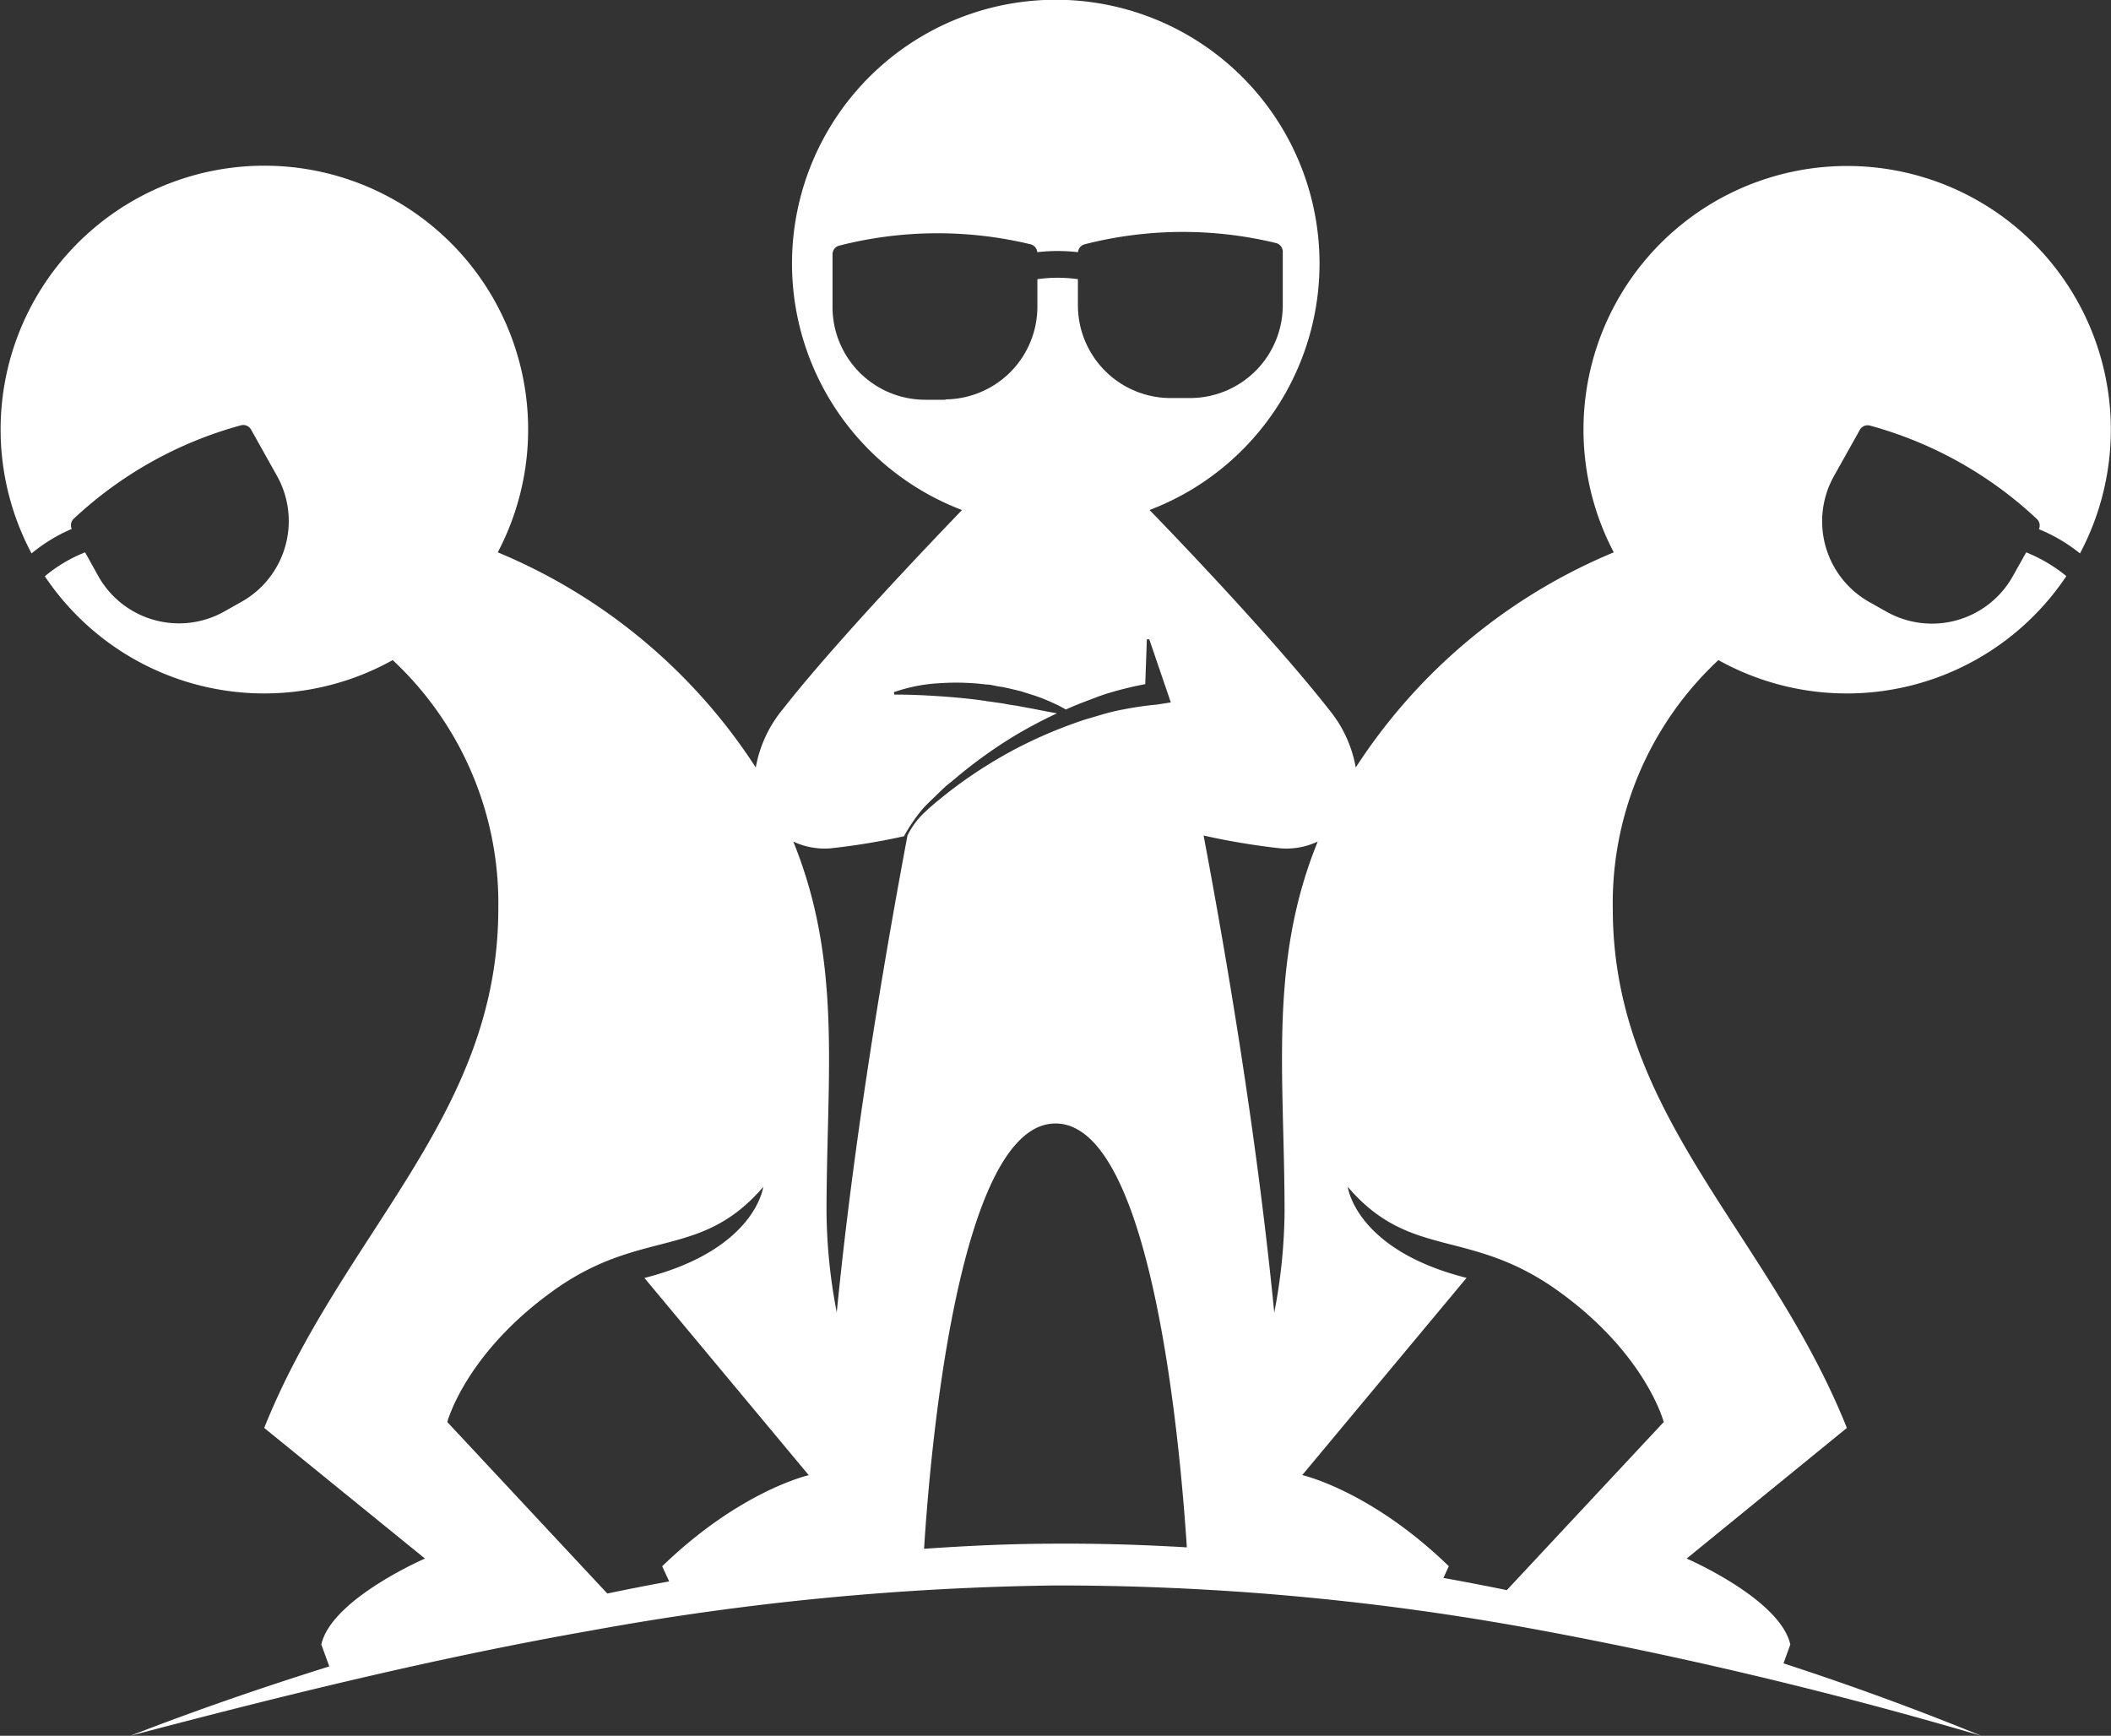 <svg xmlns="http://www.w3.org/2000/svg" viewBox="0 0 235.46 193.62"><rect x="0" y="0" width="235.46" height="193.62" fill="#333333" stroke="none"/><defs><style>.cls-1{fill:#fff;}</style></defs><g id="Layer_2" data-name="Layer 2"><g id="Layer_1-2" data-name="Layer 1"><path class="cls-1" d="M232,61.73a29.41,29.41,0,1,0-52-.12,63.1,63.1,0,0,0-28.78,24,14,14,0,0,0-3-6.48c-6-7.67-17.1-19.27-20-22.24a29.42,29.42,0,1,0-20.92,0c-2.87,3-14,14.57-20,22.24a14,14,0,0,0-3,6.48,63.1,63.1,0,0,0-28.78-24,29.42,29.42,0,1,0-52,.12A18.29,18.29,0,0,1,8,59a1,1,0,0,1,.22-1.13A44.28,44.28,0,0,1,26.88,47.44a1,1,0,0,1,1.12.47l2.9,5.18a10.33,10.33,0,0,1-4,14.06L25,68.22a10.32,10.32,0,0,1-14.06-4L9.49,61.61A16.39,16.39,0,0,0,5,64.28a29.45,29.45,0,0,0,38.8,9.35,37.07,37.07,0,0,1,11.78,27.75c0,23.12-17.41,36.15-26.11,57.9l17.93,14.57s-10.43,4.51-11.56,9.59l.89,2.44c-7.49,2.35-14.9,4.9-22.2,7.74,17-4.49,34.06-8.69,51.29-11.72a308.73,308.73,0,0,1,52-5.05,293.54,293.54,0,0,1,52,4.63A495.94,495.94,0,0,1,221,193.62q-10.87-4.44-22.07-8.08l.76-2.1c-1.13-5.08-11.56-9.59-11.56-9.59L206,159.28c-8.7-21.75-26.11-34.78-26.11-57.9a37.07,37.07,0,0,1,11.78-27.75,29.44,29.44,0,0,0,38.81-9.37A17.53,17.53,0,0,0,226,61.61l-1.48,2.64a10.33,10.33,0,0,1-14.07,4l-1.9-1.07a10.33,10.33,0,0,1-4-14.06l2.9-5.18a1,1,0,0,1,1.12-.47,44.22,44.22,0,0,1,18.63,10.43,1,1,0,0,1,.22,1.13A18.29,18.29,0,0,1,232,61.73ZM105.45,44.59h-2.26A10.34,10.34,0,0,1,92.86,34.33l0-5.93a1,1,0,0,1,.74-1,44.32,44.32,0,0,1,21.35-.15,1,1,0,0,1,.75.88,19.7,19.7,0,0,1,4.54,0,1,1,0,0,1,.74-.88,44.15,44.15,0,0,1,21.34-.14,1,1,0,0,1,.76.95l0,5.94a10.35,10.35,0,0,1-10.26,10.4h-2.26a10.35,10.35,0,0,1-10.33-10.26l0-3a16.29,16.29,0,0,0-4.52,0l0,3a10.35,10.35,0,0,1-10.26,10.41ZM74.64,176.4q-3.47.63-6.9,1.35L49.89,158.62s2-7.61,11.84-14.66,16.36-3.38,23.4-11.56c0,0-.86,7-13.25,10.15l18.33,22s-7.61,1.7-16.35,10.16Zm26.58-83.21c-3,16-6.08,34.87-7.89,53.2a61.27,61.27,0,0,1-1.14-11.17c0-15.21,1.8-27.81-3.71-41.35a8.23,8.23,0,0,0,4.13.76,75.24,75.24,0,0,0,8.22-1.35A18.72,18.72,0,0,1,103,90.13c.48-.51,1-1,1.5-1.48s1-1,1.57-1.41a53.24,53.24,0,0,1,6.82-5,52.22,52.22,0,0,1,5-2.67l-.75-.14c-.83-.14-1.64-.33-2.47-.47l-1.23-.23c-.41-.06-.82-.12-1.23-.2s-.81-.13-1.23-.19l-.61-.09c-.2,0-.41-.07-.61-.09-1.65-.23-3.3-.39-5-.5s-3.34-.19-5-.18l-.06-.27a18.2,18.2,0,0,1,5.09-1,27.38,27.38,0,0,1,5.2.14c.43,0,.86.12,1.28.2l.65.1.63.14,1.27.3,1.24.39a19.08,19.08,0,0,1,2.41.94,11.41,11.41,0,0,1,1.16.58l.26.14c.53-.24,1.06-.46,1.6-.68l2-.76c.67-.25,1.38-.46,2.07-.65s1.39-.36,2.09-.52l1.09-.22.18-5,.27,0,2,5.86.4,1.18L129,78.6c-.64.05-1.33.14-2,.24s-1.34.22-2,.35-1.31.29-2,.49l-2,.59a51.78,51.78,0,0,0-7.58,3.19,51.13,51.13,0,0,0-7,4.43c-.55.41-1.09.84-1.63,1.28s-1.07.89-1.57,1.36A9.05,9.05,0,0,0,101.22,93.19Zm16.55,79c-4.91,0-9.81.23-14.7.57.6-9.63,3.65-47.44,14.66-47.44s14,37.38,14.65,47.28C127.51,172.31,122.64,172.16,117.77,172.19Zm24.36-25.77c-1.8-18.34-4.87-37.22-7.88-53.22a78.82,78.82,0,0,0,8.6,1.43,8.23,8.23,0,0,0,4.13-.76c-5.51,13.54-3.7,26.14-3.7,41.35A61.61,61.61,0,0,1,142.13,146.42Zm43.44,12.2-17.5,18.75q-3.52-.72-7.07-1.36l.6-1.31c-8.74-8.46-16.35-10.16-16.35-10.16l18.33-22c-12.39-3.12-13.25-10.15-13.25-10.15,7,8.18,13.53,4.51,23.4,11.56S185.57,158.62,185.57,158.62Z"/></g></g></svg>